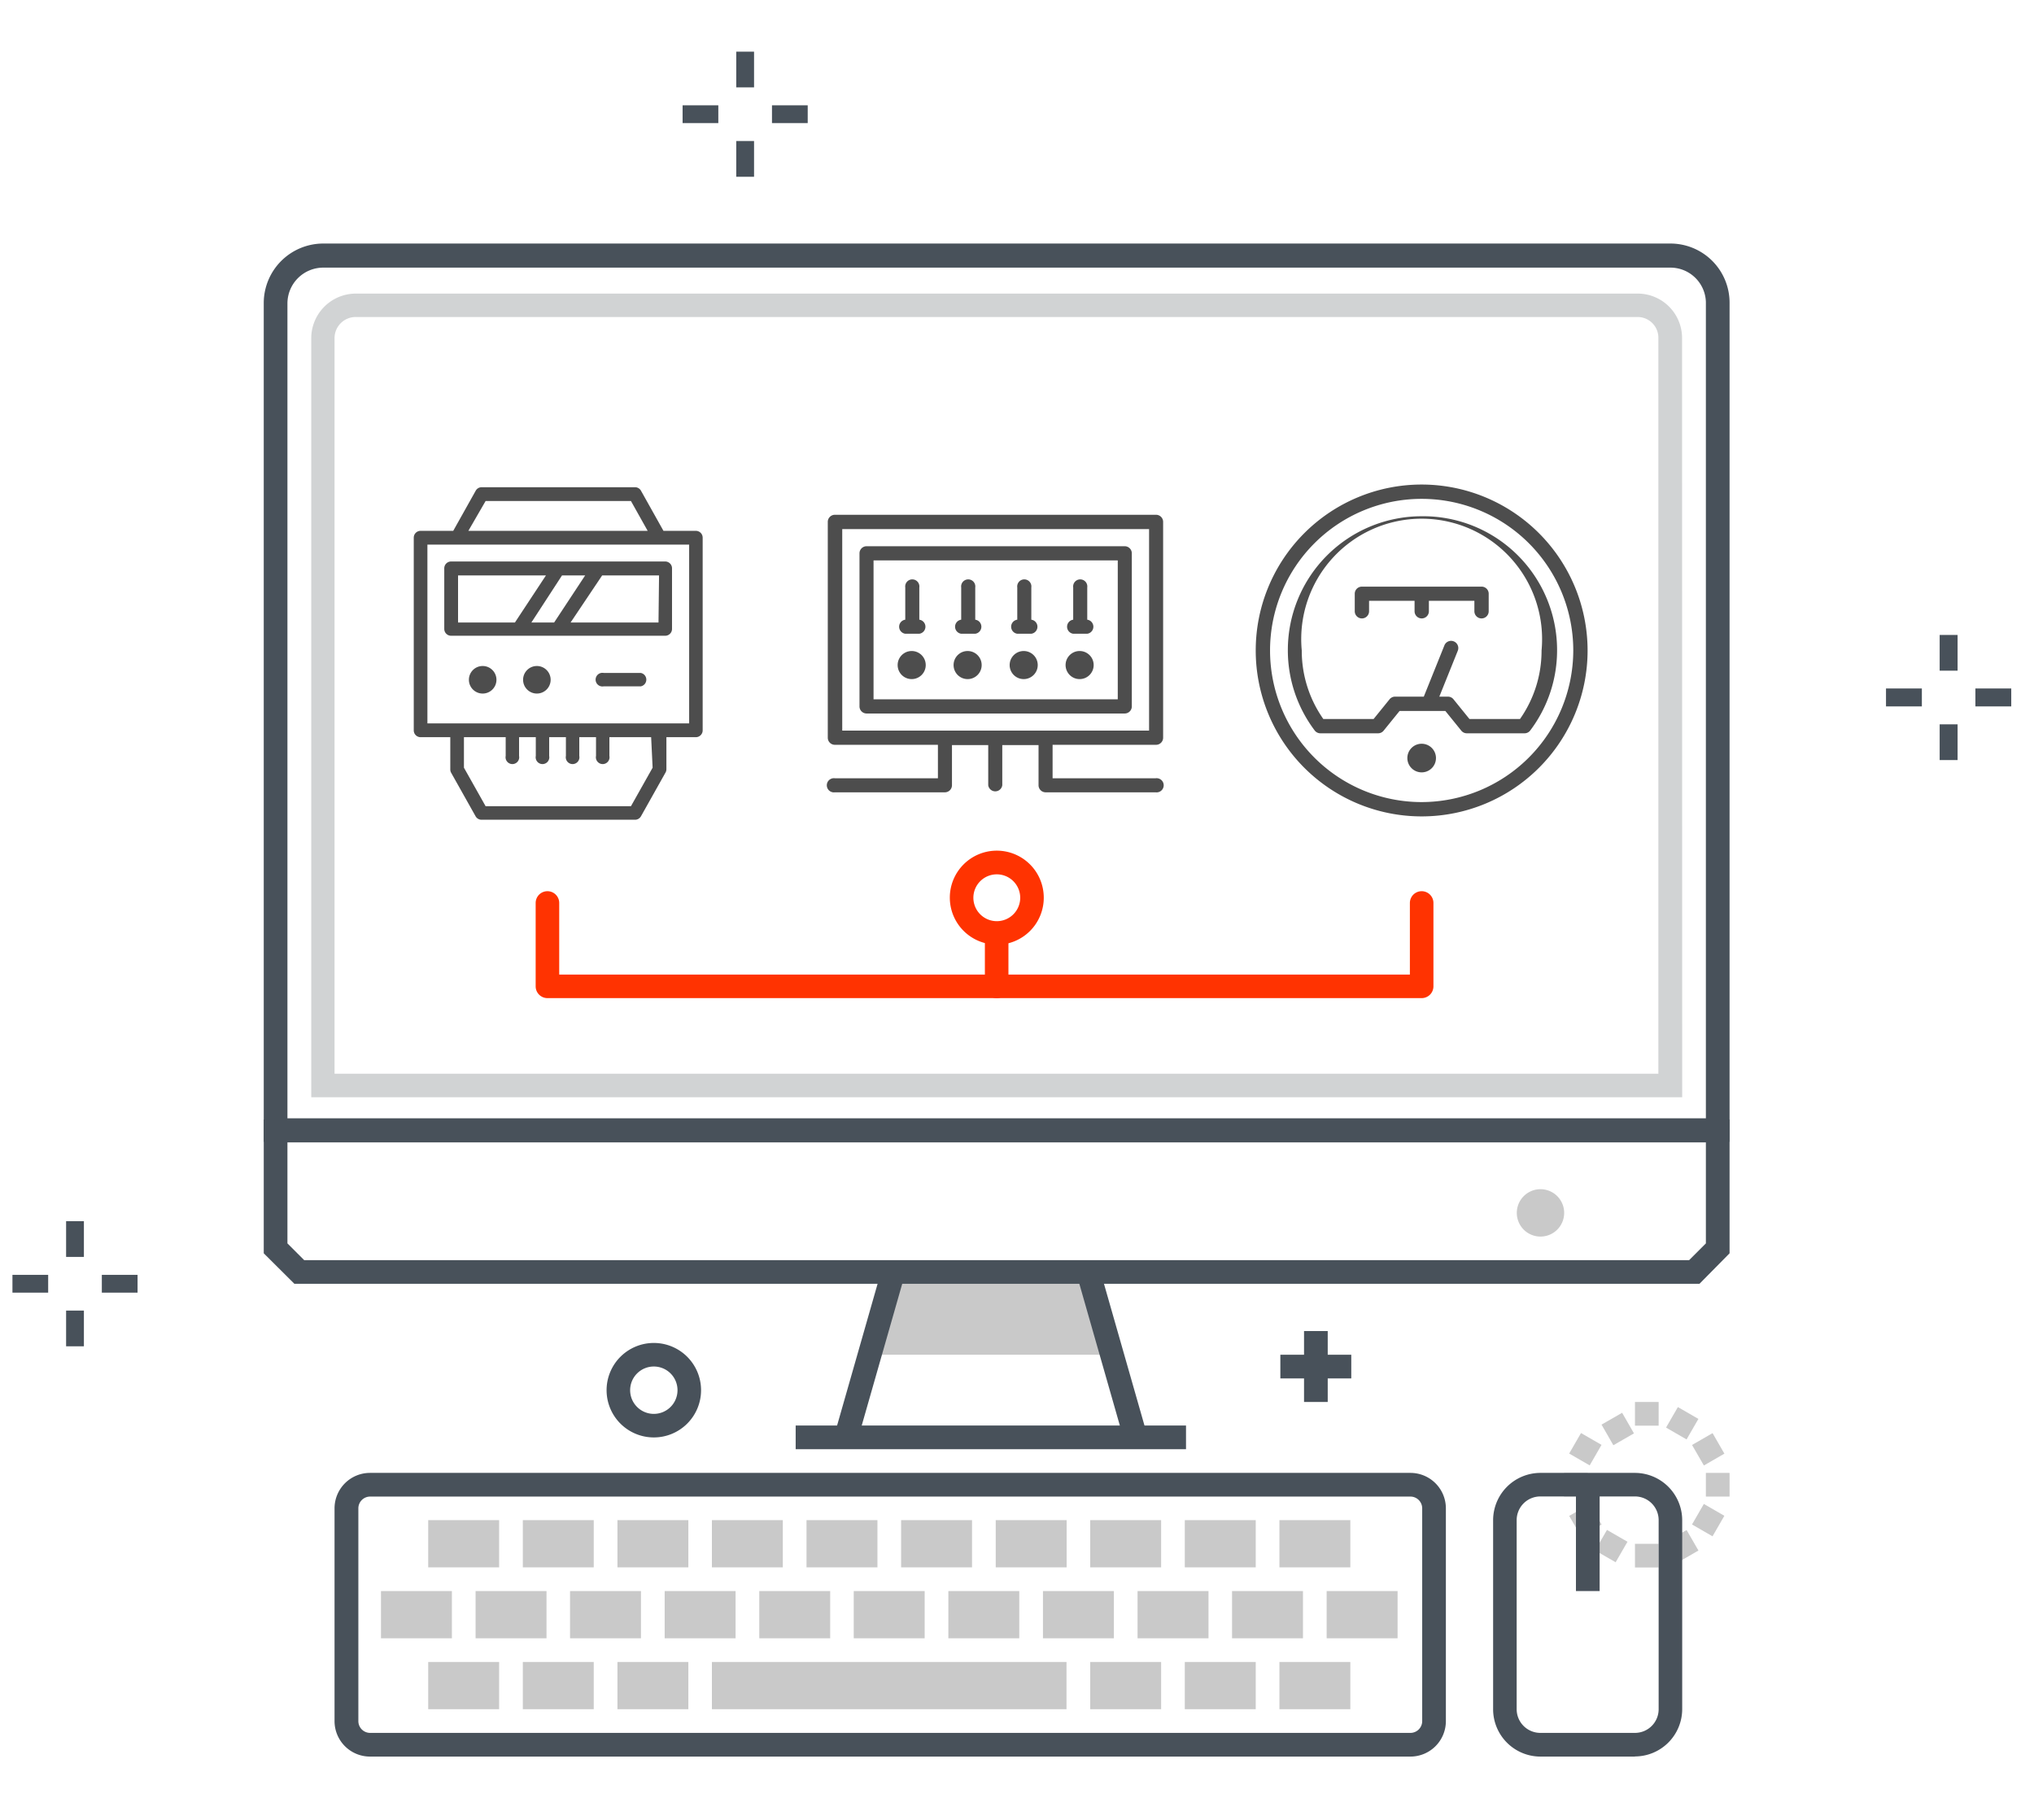 <svg xmlns="http://www.w3.org/2000/svg" viewBox="0 0 152 136"><defs><style>.cls-1{fill:none;}.cls-2{fill:#d1d3d4;}.cls-3{fill:#c9c9c9;}.cls-4{fill:#48515a;}.cls-5{fill:#4d4d4d;}.cls-6{fill:#ff3301;}.cls-7{fill:#fff;}</style></defs><title>Asset 4</title><g id="Layer_2" data-name="Layer 2"><g id="text"><rect class="cls-1" width="152" height="136"/><path class="cls-2" d="M125.71,82H23.26V25.25a3.34,3.34,0,0,1,3.33-3.31h95.8a3.32,3.32,0,0,1,3.31,3.31ZM25,80.24h98.93v-55a1.55,1.55,0,0,0-1.55-1.55H26.6A1.58,1.58,0,0,0,25,25.26Z"/><rect class="cls-3" x="119.53" y="105.48" width="1.77" height="1.77" transform="matrix(0.87, -0.5, 0.5, 0.87, -37.05, 74.46)"/><rect class="cls-3" x="124.83" y="114.66" width="1.77" height="1.77" transform="translate(-40.93 78.34) rotate(-30)"/><rect class="cls-3" x="117.59" y="107.42" width="1.77" height="1.77" transform="translate(-34.56 156.75) rotate(-60)"/><rect class="cls-3" x="126.77" y="112.72" width="1.77" height="1.77" transform="translate(-34.56 167.35) rotate(-60)"/><rect class="cls-3" x="116.88" y="110.07" width="1.77" height="1.77"/><rect class="cls-3" x="127.48" y="110.07" width="1.77" height="1.77"/><rect class="cls-3" x="117.59" y="112.72" width="1.77" height="1.77" transform="translate(-40.93 74.46) rotate(-30)"/><rect class="cls-3" x="126.77" y="107.42" width="1.77" height="1.77" transform="translate(-37.05 78.34) rotate(-30)"/><rect class="cls-3" x="119.53" y="114.66" width="1.77" height="1.77" transform="translate(-39.86 162.05) rotate(-60)"/><rect class="cls-3" x="124.83" y="105.48" width="1.77" height="1.77" transform="translate(-29.26 162.05) rotate(-60)"/><rect class="cls-3" x="122.18" y="115.37" width="1.77" height="1.77"/><rect class="cls-3" x="122.18" y="104.77" width="1.77" height="1.77"/><polygon class="cls-3" points="82.84 101.24 81.19 95.05 80.97 95.05 67.52 95.05 67.3 95.05 65.65 101.24 82.84 101.24"/><rect class="cls-4" x="58.56" y="100.35" width="12.86" height="1.77" transform="translate(-50.21 135.91) rotate(-74.05)"/><rect class="cls-4" x="59.46" y="106.53" width="29.17" height="1.77"/><path class="cls-4" d="M127,95.94H22l-2.29-2.28v-10H129.25v10ZM22.73,94.17h103.5l1.25-1.25V85.37h-106v7.55Z"/><rect class="cls-4" x="82.21" y="94.81" width="1.77" height="12.86" transform="translate(-24.62 26.74) rotate(-15.95)"/><path class="cls-4" d="M129.25,85.33H19.71V22.62a4.45,4.45,0,0,1,4.47-4.42H124.83a4.42,4.42,0,0,1,4.42,4.42ZM21.48,83.57h106v-61A2.65,2.65,0,0,0,124.83,20H24.18a2.68,2.68,0,0,0-2.7,2.65Z"/><rect class="cls-3" x="95.61" y="124.2" width="5.3" height="3.53"/><rect class="cls-3" x="88.54" y="124.2" width="5.3" height="3.53"/><rect class="cls-3" x="81.47" y="124.2" width="5.3" height="3.53"/><rect class="cls-3" x="53.2" y="124.2" width="26.5" height="3.53"/><rect class="cls-3" x="46.14" y="124.2" width="5.3" height="3.53"/><rect class="cls-3" x="39.07" y="124.2" width="5.3" height="3.53"/><rect class="cls-3" x="32" y="124.2" width="5.3" height="3.53"/><rect class="cls-3" x="92.07" y="118.9" width="5.3" height="3.53"/><rect class="cls-3" x="85.01" y="118.9" width="5.3" height="3.53"/><rect class="cls-3" x="77.94" y="118.9" width="5.3" height="3.53"/><rect class="cls-3" x="70.87" y="118.9" width="5.3" height="3.53"/><rect class="cls-3" x="63.8" y="118.9" width="5.3" height="3.53"/><rect class="cls-3" x="56.74" y="118.9" width="5.3" height="3.53"/><rect class="cls-3" x="49.67" y="118.9" width="5.3" height="3.53"/><rect class="cls-3" x="42.6" y="118.9" width="5.3" height="3.53"/><rect class="cls-3" x="35.54" y="118.9" width="5.3" height="3.53"/><rect class="cls-3" x="28.47" y="118.9" width="5.3" height="3.53"/><rect class="cls-3" x="99.14" y="118.9" width="5.3" height="3.53"/><rect class="cls-3" x="95.61" y="113.6" width="5.3" height="3.53"/><rect class="cls-3" x="88.54" y="113.6" width="5.3" height="3.53"/><rect class="cls-3" x="81.47" y="113.6" width="5.3" height="3.53"/><rect class="cls-3" x="74.41" y="113.6" width="5.3" height="3.53"/><rect class="cls-3" x="67.34" y="113.6" width="5.3" height="3.53"/><rect class="cls-3" x="60.27" y="113.6" width="5.3" height="3.53"/><rect class="cls-3" x="53.2" y="113.6" width="5.3" height="3.53"/><rect class="cls-3" x="46.14" y="113.6" width="5.3" height="3.53"/><rect class="cls-3" x="39.07" y="113.6" width="5.3" height="3.53"/><rect class="cls-3" x="32" y="113.6" width="5.3" height="3.53"/><path class="cls-4" d="M105.4,131.27H27.66A2.65,2.65,0,0,1,25,128.62v-15.9a2.65,2.65,0,0,1,2.65-2.65H105.4a2.65,2.65,0,0,1,2.65,2.65v15.9a2.65,2.65,0,0,1-2.65,2.65M27.66,111.84a.88.88,0,0,0-.88.88v15.9a.88.88,0,0,0,.88.88H105.4a.88.88,0,0,0,.88-.88v-15.9a.88.88,0,0,0-.88-.88Z"/><path class="cls-4" d="M122.18,131.27h-7.07a3.54,3.54,0,0,1-3.53-3.53V113.6a3.54,3.54,0,0,1,3.53-3.53h7.07a3.54,3.54,0,0,1,3.53,3.53v14.13a3.54,3.54,0,0,1-3.53,3.53m-7.07-19.43a1.77,1.77,0,0,0-1.77,1.77v14.13a1.77,1.77,0,0,0,1.77,1.77h7.07a1.77,1.77,0,0,0,1.77-1.77V113.6a1.77,1.77,0,0,0-1.77-1.77Z"/><rect class="cls-4" x="117.77" y="110.95" width="1.77" height="7.95"/><rect class="cls-4" x="97.45" y="99.47" width="1.77" height="5.3"/><rect class="cls-4" x="95.68" y="101.24" width="5.3" height="1.77"/><path class="cls-4" d="M48.86,107.42a3.53,3.53,0,1,1,3.53-3.53,3.53,3.53,0,0,1-3.53,3.53m0-5.3a1.77,1.77,0,1,0,1.77,1.77,1.77,1.77,0,0,0-1.77-1.77"/><path class="cls-3" d="M115.12,88.87a1.77,1.77,0,1,1-1.77,1.77,1.77,1.77,0,0,1,1.77-1.77"/><polygon class="cls-4" points="55.02 3.86 56.35 3.86 56.35 6.53 55.02 6.53 55.02 3.86 55.02 3.86"/><polygon class="cls-4" points="55.02 10.54 56.35 10.54 56.35 13.21 55.02 13.21 55.02 10.54 55.02 10.54"/><polygon class="cls-4" points="57.69 7.87 60.36 7.87 60.36 9.2 57.69 9.2 57.69 7.87 57.69 7.87"/><polygon class="cls-4" points="51.01 7.87 53.68 7.87 53.68 9.2 51.01 9.2 51.01 7.87 51.01 7.87"/><polygon class="cls-4" points="4.94 91.26 6.27 91.26 6.27 93.93 4.94 93.93 4.94 91.26 4.94 91.26"/><polygon class="cls-4" points="4.94 97.94 6.27 97.94 6.27 100.61 4.94 100.61 4.94 97.94 4.94 97.94"/><polygon class="cls-4" points="7.61 95.27 10.28 95.27 10.28 96.6 7.61 96.6 7.61 95.27 7.61 95.27"/><polygon class="cls-4" points="0.93 95.27 3.6 95.27 3.6 96.6 0.93 96.6 0.93 95.27 0.93 95.27"/><polygon class="cls-4" points="144.95 47.45 146.29 47.45 146.29 50.12 144.95 50.12 144.95 47.45 144.95 47.45"/><polygon class="cls-4" points="144.95 54.13 146.29 54.13 146.29 56.8 144.95 56.8 144.95 54.13 144.95 54.13"/><polygon class="cls-4" points="147.62 51.45 150.3 51.45 150.3 52.79 147.62 52.79 147.62 51.45 147.62 51.45"/><polygon class="cls-4" points="140.94 51.45 143.62 51.45 143.62 52.79 140.94 52.79 140.94 51.45 140.94 51.45"/><path class="cls-5" d="M52,39.67H49.58l-1.68-3a.51.51,0,0,0-.45-.26H36a.51.51,0,0,0-.45.26l-1.68,3H31.43a.51.51,0,0,0-.51.51V54.58a.51.51,0,0,0,.51.51h2.22v2.42a.51.51,0,0,0,.07.25L35.54,61a.51.51,0,0,0,.45.26H47.45A.51.51,0,0,0,47.9,61l1.83-3.26a.51.51,0,0,0,.07-.25V55.09H52a.51.51,0,0,0,.51-.51V40.19A.51.51,0,0,0,52,39.67ZM36.29,37.44H47.15l1.25,2.23H35ZM48.77,57.37l-1.62,2.88H36.29l-1.62-2.88V55.09h3.12v1.4a.51.51,0,1,0,1,0v-1.4h1.25v1.4a.51.51,0,1,0,1,0v-1.4h1.25v1.4a.51.51,0,1,0,1,0v-1.4h1.25v1.4a.51.51,0,1,0,1,0v-1.4h3.12Zm2.73-3.31H31.94V40.7H51.5Z"/><path class="cls-5" d="M33.2,42.47V47a.51.51,0,0,0,.51.51h16a.51.51,0,0,0,.51-.51V42.47a.51.51,0,0,0-.51-.51h-16A.51.51,0,0,0,33.2,42.47ZM43.73,43l-2.32,3.52h-1.7L42,43Zm5.48,3.52H42.64L45,43h4.25ZM34.23,43H40.8l-2.32,3.52H34.23Z"/><circle class="cls-5" cx="36.07" cy="50.8" r="1.03"/><circle class="cls-5" cx="40.12" cy="50.8" r="1.03"/><path class="cls-5" d="M47.89,50.29H45.12a.51.51,0,1,0,0,1h2.77a.51.51,0,0,0,0-1Z"/><path class="cls-5" d="M106.24,36.21a12.4,12.4,0,1,0,12.4,12.4A12.41,12.41,0,0,0,106.24,36.21Zm0,23.73a11.33,11.33,0,1,1,11.33-11.33A11.35,11.35,0,0,1,106.24,59.94Z"/><path class="cls-5" d="M106.24,38.58a10,10,0,0,0-10,10,9.94,9.94,0,0,0,2,6,.53.53,0,0,0,.43.22h4.31a.53.53,0,0,0,.42-.2l1.19-1.47h3.42l1.19,1.47a.53.53,0,0,0,.42.2h4.31a.53.53,0,0,0,.43-.22,9.94,9.94,0,0,0,2-6A10,10,0,0,0,106.24,38.58Zm7.35,15.15h-3.78l-1.19-1.47a.53.53,0,0,0-.42-.2h-.64l1.38-3.43a.53.53,0,0,0-1-.4l-1.54,3.83h-2.14a.53.53,0,0,0-.42.2l-1.19,1.47H98.89a8.87,8.87,0,0,1-1.61-5.12,9,9,0,1,1,17.92,0A8.87,8.87,0,0,1,113.59,53.73Z"/><circle class="cls-5" cx="106.24" cy="56.65" r="1.07"/><path class="cls-5" d="M110.7,43.84h-8.93a.53.53,0,0,0-.53.53v1.31a.53.53,0,0,0,1.07,0v-.78h3.4v.78a.53.53,0,0,0,1.07,0v-.78h3.4v.78a.53.53,0,0,0,1.07,0V44.37A.53.53,0,0,0,110.7,43.84Z"/><circle class="cls-5" cx="68.13" cy="49.7" r="1.05"/><circle class="cls-5" cx="72.31" cy="49.7" r="1.05"/><circle class="cls-5" cx="76.5" cy="49.7" r="1.05"/><circle class="cls-5" cx="80.68" cy="49.7" r="1.05"/><path class="cls-5" d="M86.39,55.66a.53.53,0,0,0,.53-.53V39a.53.53,0,0,0-.53-.53h-24a.53.53,0,0,0-.53.53V55.13a.53.53,0,0,0,.53.53h7.7v2.5h-7.7a.53.53,0,1,0,0,1.05h8.22a.53.53,0,0,0,.53-.53v-3h2.71v3a.53.53,0,0,0,1.05,0v-3h2.71v3a.53.53,0,0,0,.53.53h8.22a.53.53,0,1,0,0-1.05h-7.7v-2.5ZM62.94,39.54H85.87V54.6H62.94Z"/><path class="cls-5" d="M84.58,52.79V41.35a.53.53,0,0,0-.53-.53H64.76a.53.53,0,0,0-.53.53V52.79a.53.53,0,0,0,.53.53h19.3A.53.53,0,0,0,84.58,52.79Zm-1.05-.53H65.28V41.88H83.53Z"/><path class="cls-5" d="M67.56,47.36H68.7a.53.53,0,0,0,0-1.05h0V43.9a.53.53,0,1,0-1.05,0v2.41h0a.53.53,0,0,0,0,1.05Z"/><path class="cls-5" d="M71.74,47.36h1.14a.53.53,0,0,0,0-1.05h0V43.9a.53.53,0,1,0-1.05,0v2.41h0a.53.53,0,0,0,0,1.05Z"/><path class="cls-5" d="M75.93,47.36h1.14a.53.53,0,0,0,0-1.05h0V43.9a.53.53,0,1,0-1.05,0v2.41h0a.53.53,0,0,0,0,1.05Z"/><path class="cls-5" d="M80.11,47.36h1.14a.53.53,0,0,0,0-1.05h0V43.9a.53.53,0,1,0-1.05,0v2.41h0a.53.53,0,0,0,0,1.05Z"/><path class="cls-6" d="M106.24,74.59H40.91a.88.88,0,0,1-.88-.88V67.48a.88.88,0,0,1,1.76,0v5.35h63.57V67.48a.88.88,0,1,1,1.76,0v6.23A.88.88,0,0,1,106.24,74.59Z"/><line class="cls-7" x1="74.48" y1="73.71" x2="74.48" y2="69.9"/><path class="cls-6" d="M74.48,74.59a.88.88,0,0,1-.88-.88V69.9a.88.88,0,1,1,1.76,0v3.81A.88.88,0,0,1,74.48,74.59Z"/><path class="cls-6" d="M74.48,70.59A3.51,3.51,0,1,1,78,67.09a3.51,3.51,0,0,1-3.51,3.51m0-5.26a1.75,1.75,0,1,0,1.75,1.75,1.75,1.75,0,0,0-1.75-1.75"/></g></g></svg>